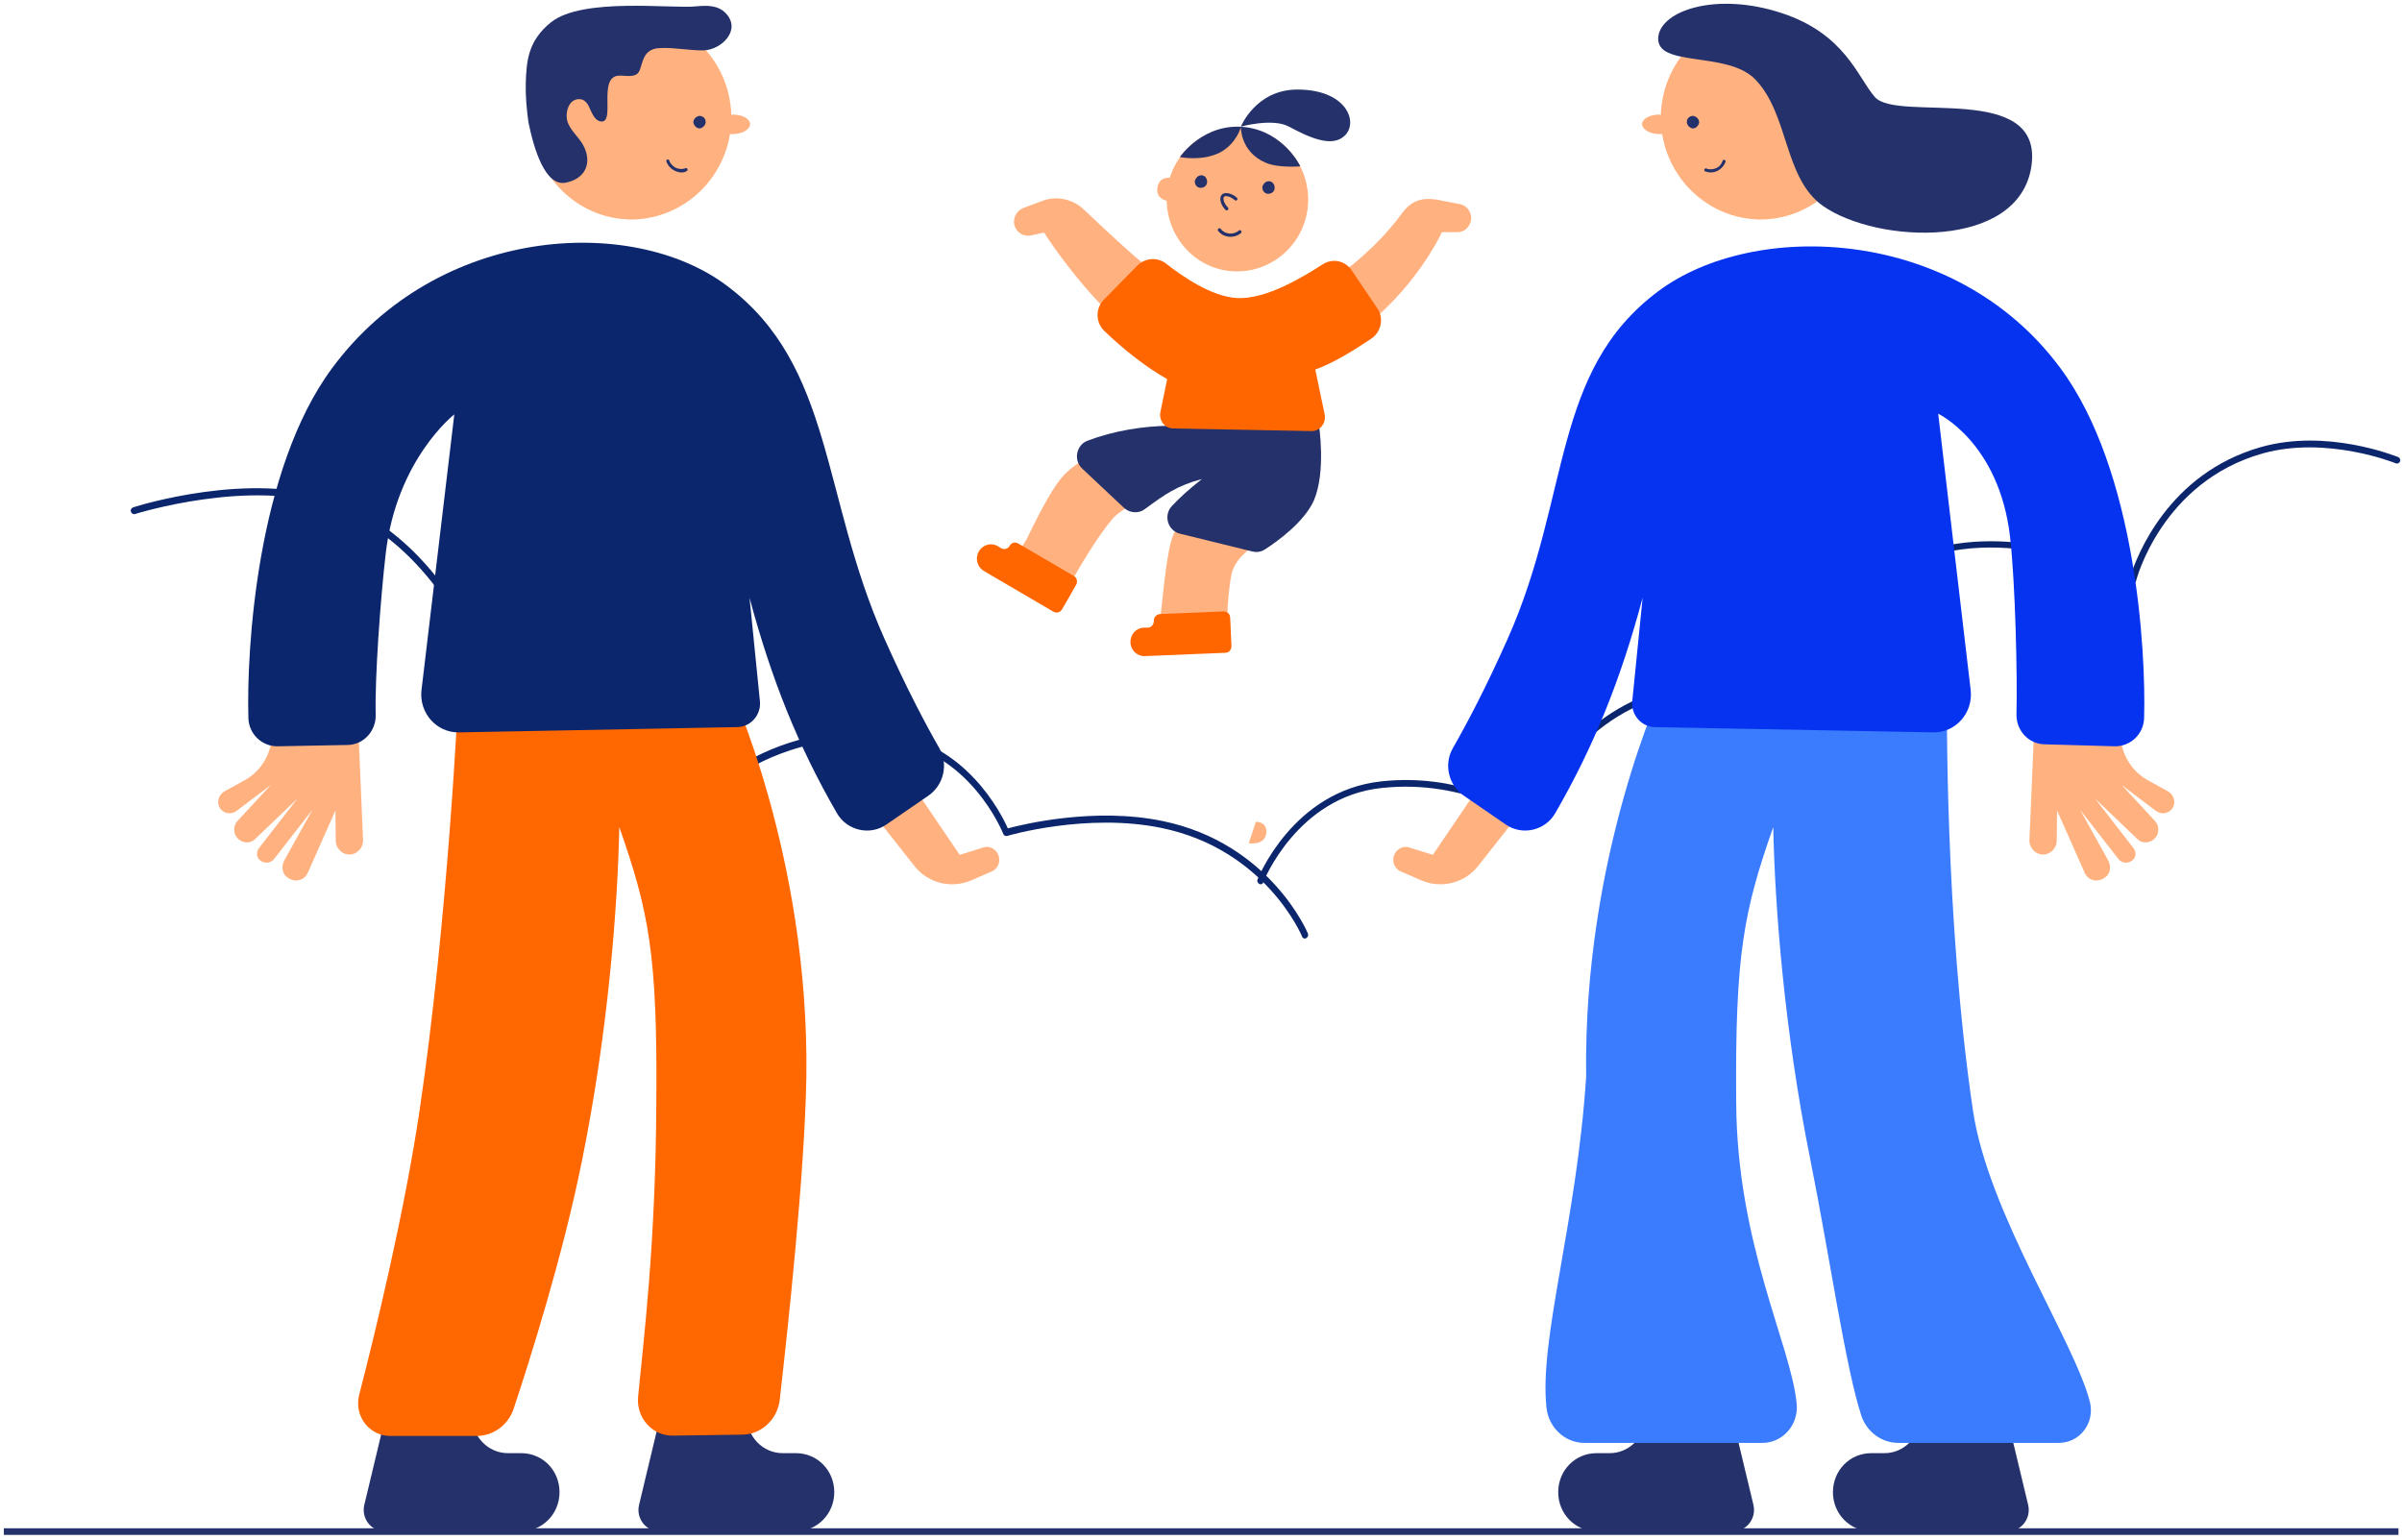 <svg width="351" height="225" viewBox="0 0 351 225" fill="none" xmlns="http://www.w3.org/2000/svg">
<path d="M350.482 223.348H0.559V224.315H350.482V223.348Z" fill="#25316A"/>
<path d="M190.699 137.162C190.509 137.162 190.319 137.066 190.272 136.872C190.224 136.727 184.909 124.153 169.769 121.009C158.853 118.736 147.273 122.122 147.178 122.17C146.941 122.218 146.704 122.121 146.609 121.88C146.561 121.735 141.673 109.45 129.333 108.145C116.899 106.839 108.261 113.078 108.166 113.126C108.024 113.223 107.881 113.223 107.739 113.174C107.596 113.126 107.502 113.029 107.454 112.884C107.407 112.739 102.803 100.358 90.558 95.57C78.741 90.927 69.201 94.119 69.106 94.168C68.869 94.264 68.632 94.119 68.537 93.877C68.489 93.732 62.177 78.933 48.366 74C36.644 69.841 19.938 75.064 19.748 75.113C19.511 75.209 19.226 75.064 19.131 74.774C19.036 74.532 19.178 74.242 19.463 74.145C20.175 73.904 36.644 68.777 48.651 73.033C61.608 77.628 68.11 90.589 69.201 93.055C71.195 92.475 80.117 90.395 90.891 94.603C101.996 98.956 107.027 109.402 108.071 111.917C110.112 110.611 118.275 105.872 129.381 107.081C141.008 108.338 146.276 118.833 147.273 121.058C149.456 120.477 159.945 117.914 169.912 119.994C185.573 123.234 191.079 136.292 191.126 136.437C191.221 136.679 191.126 136.969 190.889 137.066C190.841 137.162 190.794 137.162 190.699 137.162Z" fill="#0C266D"/>
<path d="M184.231 129.233C184.183 129.233 184.136 129.233 184.041 129.185C183.804 129.088 183.661 128.798 183.756 128.556C183.804 128.411 188.882 115.595 201.838 114.192C212.944 112.983 221.107 117.723 223.148 119.029C224.24 116.514 229.223 106.067 240.329 101.715C251.007 97.507 259.882 99.587 261.97 100.167C262.872 97.604 267.95 85.078 280.859 80.677C294.338 76.131 308.481 82.708 311.329 84.159C312.231 81.354 316.787 69.215 330.36 65.346C340.042 62.589 350.009 66.651 350.436 66.796C350.673 66.893 350.816 67.183 350.721 67.425C350.626 67.667 350.341 67.812 350.104 67.716C350.009 67.667 339.995 63.653 330.645 66.265C315.885 70.424 312.136 84.788 312.136 84.933C312.088 85.078 311.993 85.174 311.851 85.271C311.709 85.32 311.566 85.32 311.424 85.271C311.281 85.174 295.762 76.614 281.192 81.547C267.286 86.239 262.777 100.699 262.73 100.844C262.682 100.989 262.587 101.086 262.492 101.134C262.398 101.183 262.255 101.183 262.113 101.183C262.018 101.134 252.478 97.942 240.661 102.585C228.416 107.373 223.812 119.802 223.765 119.899C223.718 120.044 223.623 120.141 223.48 120.189C223.338 120.238 223.195 120.189 223.053 120.141C222.958 120.093 214.368 113.805 201.886 115.16C189.546 116.465 184.658 128.798 184.61 128.895C184.61 129.088 184.421 129.233 184.231 129.233Z" fill="#0C266D"/>
<path d="M126.234 117.191L133.591 126.525C135.584 129.088 139.001 129.91 141.944 128.653L144.934 127.347C145.93 126.912 146.31 125.703 145.788 124.735C145.361 123.962 144.459 123.575 143.652 123.865L140.235 124.929L131.645 112.258L126.234 117.191Z" fill="#FFB280"/>
<path d="M68.995 207.002V201.102H57.747L53.238 219.915C52.764 221.898 54.235 223.784 56.181 223.784H68.947H76.161C79.246 223.784 81.762 221.269 81.762 218.077C81.762 214.885 79.294 212.37 76.161 212.37H74.216C71.368 212.37 68.995 210 68.995 207.002Z" fill="#25316A"/>
<path d="M109.143 207.002V201.102H97.895L93.387 219.915C92.912 221.898 94.383 223.784 96.329 223.784H109.096H116.31C119.395 223.784 121.91 221.269 121.91 218.077C121.91 214.885 119.442 212.37 116.31 212.37H114.364C111.516 212.37 109.143 210 109.143 207.002Z" fill="#25316A"/>
<path d="M106.491 99.975L88.978 101.909H66.957C66.957 101.909 65.485 134.119 61.309 162.314C59.078 177.307 54.807 194.863 52.481 203.858C51.722 206.953 53.953 209.855 57.038 209.855H69.662C72.082 209.855 74.218 208.259 75.025 205.986C77.35 198.974 82.239 183.643 85.087 169.424C88.883 150.611 90.26 132.474 90.497 120.867C94.768 133.103 96.097 139.294 95.907 161.154C95.812 181.853 94.056 195.685 93.25 204.052C92.917 207.195 95.338 209.904 98.423 209.807L108.437 209.662C111.237 209.662 113.61 207.437 113.942 204.584C115.081 194.573 117.597 171.552 117.834 157.333C118.261 124.978 106.491 99.975 106.491 99.975Z" fill="#FF6700"/>
<path d="M77.677 17.708C78.009 25.93 84.749 32.314 92.769 32.072C100.838 31.734 107.102 24.866 106.865 16.693C106.533 8.471 99.794 2.087 91.773 2.329C83.752 2.619 77.392 9.487 77.677 17.708Z" fill="#FFB280"/>
<path d="M109.621 18.096C109.621 18.87 108.624 19.499 107.295 19.596C105.967 19.692 104.875 19.064 104.875 18.241C104.875 17.419 105.872 16.839 107.201 16.742C108.529 16.791 109.526 17.323 109.621 18.096Z" fill="#FFB280"/>
<path d="M103.12 17.804C103.12 18.288 102.74 18.675 102.266 18.771C101.791 18.771 101.411 18.384 101.316 17.901C101.316 17.417 101.696 17.03 102.171 16.934C102.74 16.934 103.12 17.32 103.12 17.804Z" fill="#25316A"/>
<path d="M99.608 25.205C99.276 25.205 98.943 25.108 98.611 24.963C98.042 24.673 97.615 24.238 97.377 23.609C97.33 23.464 97.377 23.367 97.52 23.319C97.662 23.271 97.757 23.319 97.804 23.464C97.947 23.948 98.326 24.286 98.754 24.528C99.228 24.721 99.703 24.77 100.177 24.576C100.32 24.528 100.415 24.576 100.462 24.721C100.51 24.866 100.462 24.963 100.32 25.012C100.13 25.157 99.893 25.205 99.608 25.205Z" fill="#25316A"/>
<path d="M80.529 3.248C77.207 5.908 76.923 8.81 76.828 12.195C76.78 14.081 76.97 15.968 77.207 17.805C78.014 21.82 79.675 27.236 82.618 26.704C85.465 26.172 86.415 23.996 85.465 21.723C84.943 20.369 83.662 19.45 83.045 18.096C82.428 16.79 82.997 14.178 84.943 14.517C85.371 14.613 85.703 14.952 85.94 15.339C86.367 16.113 86.794 17.757 87.933 17.757C89.832 17.757 87.506 11.615 90.164 11.083C91.018 10.938 92.394 11.373 93.106 10.793C94.056 10.067 93.439 7.069 96.524 7.02C98.612 6.924 100.795 7.407 102.883 7.359C105.399 7.262 108.389 4.409 106.063 1.942C104.924 0.733 103.263 0.782 101.744 0.927C98.232 1.314 85.133 -0.427 80.529 3.248Z" fill="#25316A"/>
<path d="M52.195 102.489C52.195 102.489 39.476 94.267 39.76 106.987C39.808 109.84 38.337 112.5 35.964 113.903L32.736 115.692C31.882 116.224 31.597 117.385 32.214 118.207C32.784 118.932 33.78 119.078 34.587 118.497L39.571 114.725L34.777 119.9C34.065 120.577 34.065 121.737 34.635 122.415C35.299 123.237 36.533 123.382 37.292 122.608L43.462 116.708L37.909 123.865C37.387 124.494 37.435 125.365 38.099 125.8C38.716 126.235 39.523 126.139 39.998 125.607L45.645 118.352L41.564 125.703C41.042 126.622 41.232 127.831 42.133 128.315C43.177 129.04 44.554 128.653 45.028 127.444L49.015 118.449L49.062 122.656C48.968 123.865 49.917 124.881 51.056 124.881C52.195 124.881 53.144 123.865 53.049 122.705L52.195 102.489Z" fill="#FFB280"/>
<path d="M40.616 109.066C38.29 109.115 36.344 107.277 36.297 104.907C36.012 95.138 37.483 68.683 48.542 53.787C63.919 32.991 92.3 31.299 106.206 41.745C121.867 53.449 119.969 72.504 129.224 93.3C132.451 100.554 135.299 105.923 137.245 109.308C138.621 111.678 137.909 114.725 135.678 116.272L129.556 120.48C127.136 122.173 123.766 121.399 122.295 118.836C116.647 109.066 112.708 99.249 109.528 87.351L111.047 102.489C111.236 104.472 109.718 106.213 107.772 106.261L67.051 107.035C63.776 107.083 61.214 104.182 61.593 100.845L66.387 60.558C66.387 60.558 57.986 67.087 56.373 80.822C55.566 87.787 54.759 99.2 54.901 104.472C54.949 106.842 53.145 108.824 50.82 108.873L40.616 109.066Z" fill="#0C266D"/>
<path d="M183.521 120.092C183.521 120.092 185.229 120.044 185.039 121.785C184.802 123.622 182.477 123.236 182.477 123.236" fill="#FFB280"/>
<path d="M210.752 29.338C207.904 28.661 206.243 29.29 204.867 31.176C200.833 36.834 189.727 47.039 178.859 45.685C173.258 44.959 163.244 35.19 158.356 30.596C156.695 29.048 154.322 28.564 152.234 29.386L149.528 30.402C148.437 30.837 147.867 32.095 148.342 33.207C148.722 34.126 149.718 34.61 150.667 34.416L152.566 33.981C154.607 37.221 166.614 54.632 178.669 54.777C201.07 55.115 210.704 33.932 210.704 33.932H212.982C214.074 33.932 214.976 33.014 214.976 31.853C214.976 30.837 214.264 30.015 213.315 29.822L210.752 29.338Z" fill="#FFB280"/>
<path d="M187.546 21.165C183.227 17.344 176.678 17.924 172.976 22.277C169.227 26.678 169.796 33.352 174.068 37.124C178.387 40.945 184.936 40.365 188.638 36.012C192.387 31.659 191.913 24.985 187.546 21.165Z" fill="#FFB280"/>
<path d="M175.541 25.613C176.015 25.613 176.395 26 176.395 26.581C176.395 27.064 176.015 27.451 175.446 27.451C174.971 27.451 174.591 27.064 174.591 26.484C174.686 26.049 175.066 25.613 175.541 25.613Z" fill="#25316A"/>
<path d="M185.41 26.484C185.885 26.484 186.264 26.871 186.264 27.452C186.264 27.935 185.885 28.322 185.315 28.322C184.841 28.322 184.461 27.935 184.461 27.355C184.556 26.871 184.936 26.484 185.41 26.484Z" fill="#25316A"/>
<path d="M179.284 30.74C179.237 30.74 179.142 30.74 179.094 30.691C178.383 29.966 178.098 28.95 178.525 28.467C178.952 27.983 179.996 28.225 180.756 28.902C180.85 28.999 180.85 29.144 180.756 29.241C180.661 29.337 180.518 29.337 180.423 29.241C179.759 28.66 179.047 28.563 178.857 28.757C178.667 28.999 178.857 29.773 179.427 30.305C179.522 30.401 179.522 30.546 179.427 30.643C179.427 30.74 179.379 30.74 179.284 30.74Z" fill="#25316A"/>
<path d="M179.808 34.609C179.144 34.609 178.432 34.319 178.005 33.739C177.91 33.642 177.957 33.497 178.052 33.4C178.147 33.304 178.29 33.352 178.385 33.449C179.002 34.271 180.235 34.368 181.042 33.691C181.137 33.594 181.28 33.642 181.375 33.739C181.469 33.836 181.422 33.981 181.327 34.077C180.852 34.464 180.33 34.609 179.808 34.609Z" fill="#25316A"/>
<path d="M171.219 26C171.219 26 169.416 25.613 169.131 27.403C168.799 29.386 171.172 29.482 171.172 29.482" fill="#FFB280"/>
<path d="M176.915 69.48C176.915 69.48 172.739 75.429 171.505 78.04C170.508 80.265 169.986 86.649 169.607 89.938C169.512 90.953 168.705 91.727 167.708 91.824H167.281C166.379 91.921 165.715 92.646 165.715 93.565C165.667 94.581 166.569 95.403 167.566 95.403L176.298 95.354C177.959 95.354 179.193 93.952 179.288 92.356C179.288 90.131 179.431 86.842 179.905 84.182C180.712 79.685 187.214 78.282 189.777 74.51L176.915 69.48C176.915 69.48 165.572 72.382 162.535 75.864C160.542 78.185 157.314 83.409 155.748 86.601C154.989 88.052 153.755 88.584 152.331 87.955L146.826 83.65C146.826 83.65 149.531 79.733 150.006 78.814C151.239 76.348 153.28 72.043 155.131 69.819C158.928 65.127 171.647 62.129 171.647 62.129L176.915 69.48Z" fill="#FFB280"/>
<path d="M171.267 62.225C167.138 62.225 162.772 62.95 158.927 64.401C157.266 65.03 156.839 67.254 158.121 68.463L164.243 74.219C165.097 74.993 166.379 75.089 167.28 74.412C170.175 72.284 171.979 70.978 175.633 70.011C173.782 71.462 172.454 72.671 171.22 73.977C169.986 75.331 170.65 77.556 172.406 77.991L183.037 80.603C183.654 80.748 184.319 80.651 184.888 80.264C186.692 79.103 190.631 76.25 192.007 73.106C193.811 68.85 192.719 62.031 192.719 62.031L171.267 62.225Z" fill="#25316A"/>
<path d="M168.608 90.758C168.608 91.29 168.228 91.725 167.706 91.725H167.137C165.998 91.774 165.143 92.741 165.191 93.902C165.238 95.062 166.188 95.933 167.327 95.885L179.049 95.401C179.571 95.401 179.951 94.966 179.951 94.434L179.856 92.354L179.809 91.193L179.761 90.274C179.761 89.742 179.334 89.356 178.812 89.356L169.462 89.742C168.988 89.791 168.561 90.226 168.608 90.758Z" fill="#FF6600"/>
<path d="M147.538 79.78C147.301 80.216 146.731 80.361 146.304 80.119L145.83 79.829C144.833 79.248 143.599 79.587 143.029 80.602C142.46 81.618 142.792 82.876 143.789 83.456L153.945 89.404C154.372 89.646 154.942 89.501 155.179 89.066L156.223 87.276L156.793 86.261L157.267 85.439C157.505 85.004 157.362 84.423 156.935 84.181L148.82 79.442C148.345 79.152 147.775 79.297 147.538 79.78Z" fill="#FF6600"/>
<path d="M154.799 79.394C155.701 79.394 155.701 77.943 154.799 77.943C153.85 77.943 153.85 79.394 154.799 79.394Z" fill="#FFB280"/>
<path d="M166.192 38.818L161.304 43.799C160.07 45.056 160.07 47.088 161.351 48.345C164.104 51.005 167.521 53.713 170.559 55.406L169.562 60.242C169.325 61.452 170.226 62.612 171.413 62.612L191.631 62.999C192.865 63.047 193.814 61.838 193.577 60.581L192.2 54.004C194.811 53.085 197.991 51.102 200.364 49.506C201.835 48.538 202.262 46.507 201.265 45.056L197.516 39.495C196.567 38.092 194.716 37.705 193.292 38.624C190.587 40.365 185.034 43.799 180.763 43.557C177.013 43.364 172.599 40.269 170.274 38.431C169.04 37.56 167.284 37.705 166.192 38.818Z" fill="#FF6600"/>
<path d="M172.408 22.953C172.408 22.953 175.682 23.63 178.293 22.276C180.666 21.018 181.33 18.6 181.33 18.6C181.33 18.6 181.235 22.179 184.937 23.775C186.788 24.597 190.015 24.307 190.015 24.307C190.015 24.307 187.69 19.374 182.137 18.6C175.92 17.778 172.408 22.953 172.408 22.953Z" fill="#25316A"/>
<path d="M181.324 18.505C181.324 18.505 183.507 13.088 189.582 13.088C196.891 13.088 198.552 17.973 196.464 19.859C194.566 21.648 191.148 20.004 188.253 18.456C185.88 17.247 181.324 18.505 181.324 18.505Z" fill="#25316A"/>
<path d="M223.381 117.191L216.025 126.525C214.032 129.088 210.615 129.91 207.672 128.653L204.682 127.347C203.685 126.912 203.306 125.703 203.828 124.735C204.255 123.962 205.157 123.575 205.964 123.865L209.381 124.929L217.971 112.258L223.381 117.191Z" fill="#FFB280"/>
<path d="M280.611 207.002V201.102H291.859L296.367 219.915C296.842 221.898 295.371 223.784 293.425 223.784H280.658H273.444C270.359 223.784 267.844 221.269 267.844 218.077C267.844 214.885 270.312 212.37 273.444 212.37H275.39C278.19 212.37 280.611 210 280.611 207.002Z" fill="#25316A"/>
<path d="M240.466 207.002V201.102H251.714L256.223 219.915C256.697 221.898 255.226 223.784 253.28 223.784H240.513H233.3C230.215 223.784 227.699 221.269 227.699 218.077C227.699 214.885 230.167 212.37 233.3 212.37H235.245C238.046 212.37 240.466 210 240.466 207.002Z" fill="#25316A"/>
<path d="M243.126 99.973L260.639 101.907H284.511C284.511 101.907 284.131 134.117 288.308 162.313C290.538 177.305 303.068 195.876 305.393 204.872C306.153 207.967 303.922 210.869 300.837 210.869H277.392C274.972 210.869 272.836 209.273 272.029 207C269.704 199.987 267.378 183.641 264.53 169.422C260.734 150.609 259.357 132.473 259.12 120.865C254.848 133.101 253.52 139.292 253.709 161.152C253.804 181.851 261.778 196.747 262.537 205.114C262.869 208.257 260.449 210.966 257.364 210.869H231.498C228.698 210.869 226.325 208.644 225.993 205.791C224.854 195.78 230.407 178.611 231.783 157.331C231.308 124.976 243.126 99.973 243.126 99.973Z" fill="#3B7CFF"/>
<path d="M271.882 17.708C271.55 25.93 264.81 32.314 256.79 32.072C248.721 31.734 242.457 24.866 242.694 16.693C243.026 8.471 249.766 2.087 257.786 2.329C265.855 2.619 272.214 9.487 271.882 17.708Z" fill="#FFB280"/>
<path d="M239.945 18.096C239.945 18.87 240.942 19.499 242.271 19.596C243.6 19.692 244.691 19.064 244.691 18.241C244.691 17.419 243.695 16.839 242.366 16.742C241.037 16.791 240.04 17.323 239.945 18.096Z" fill="#FFB280"/>
<path d="M246.492 17.804C246.492 18.288 246.872 18.675 247.346 18.771C247.821 18.771 248.201 18.384 248.296 17.901C248.296 17.417 247.916 17.03 247.441 16.934C246.872 16.934 246.492 17.32 246.492 17.804Z" fill="#25316A"/>
<path d="M250.006 25.204C249.721 25.204 249.484 25.155 249.199 25.058C249.057 25.01 249.009 24.865 249.057 24.768C249.104 24.623 249.247 24.575 249.342 24.623C249.816 24.817 250.338 24.768 250.765 24.575C251.24 24.381 251.572 23.994 251.715 23.511C251.762 23.366 251.904 23.317 251.999 23.366C252.142 23.414 252.189 23.559 252.142 23.656C251.952 24.236 251.477 24.72 250.908 25.01C250.671 25.107 250.338 25.204 250.006 25.204Z" fill="#25316A"/>
<path d="M297.416 102.489C297.416 102.489 310.135 94.267 309.85 106.987C309.803 109.84 311.274 112.5 313.647 113.903L316.874 115.692C317.728 116.224 318.013 117.385 317.396 118.207C316.827 118.932 315.83 119.077 315.023 118.497L310.04 114.725L314.833 119.9C315.545 120.577 315.545 121.737 314.976 122.414C314.311 123.237 313.077 123.382 312.318 122.608L306.148 116.708L311.701 123.865C312.223 124.494 312.176 125.365 311.511 125.8C310.894 126.235 310.087 126.138 309.613 125.606L303.965 118.352L308.047 125.703C308.569 126.622 308.379 127.831 307.477 128.315C306.433 129.04 305.057 128.653 304.582 127.444L300.595 118.449L300.548 122.656C300.643 123.865 299.694 124.881 298.555 124.881C297.416 124.881 296.466 123.865 296.561 122.705L297.416 102.489Z" fill="#FFB280"/>
<path d="M308.996 109.065C311.321 109.114 313.267 107.276 313.315 104.906C313.599 95.137 312.128 68.682 301.07 53.786C285.693 32.99 256.267 32.12 242.314 42.566C226.652 54.27 229.595 72.455 220.34 93.299C217.113 100.553 214.265 105.922 212.319 109.307C210.943 111.677 211.655 114.724 213.886 116.271L220.008 120.479C222.428 122.172 225.798 121.398 227.269 118.835C232.917 109.065 236.856 99.248 240.036 87.35L238.517 102.488C238.328 104.471 239.846 106.212 241.792 106.26L282.513 107.034C285.788 107.082 288.35 104.181 287.971 100.844L283.225 60.461C283.225 60.461 292.1 64.668 293.713 78.355C294.52 85.319 294.805 99.103 294.663 104.374C294.615 106.744 296.419 108.727 298.744 108.775L308.996 109.065Z" fill="#0633EF"/>
<path d="M256.505 11.615C261.441 16.741 260.634 26.027 266.377 30.089C274.303 35.651 295.043 36.57 296.846 24.286C298.65 11.808 277.245 17.95 273.971 14.178C271.455 11.325 269.652 4.941 260.302 1.894C250.858 -1.202 242.694 1.507 242.315 5.424C241.935 9.97 252.376 7.359 256.505 11.615Z" fill="#25316A"/>
</svg>
